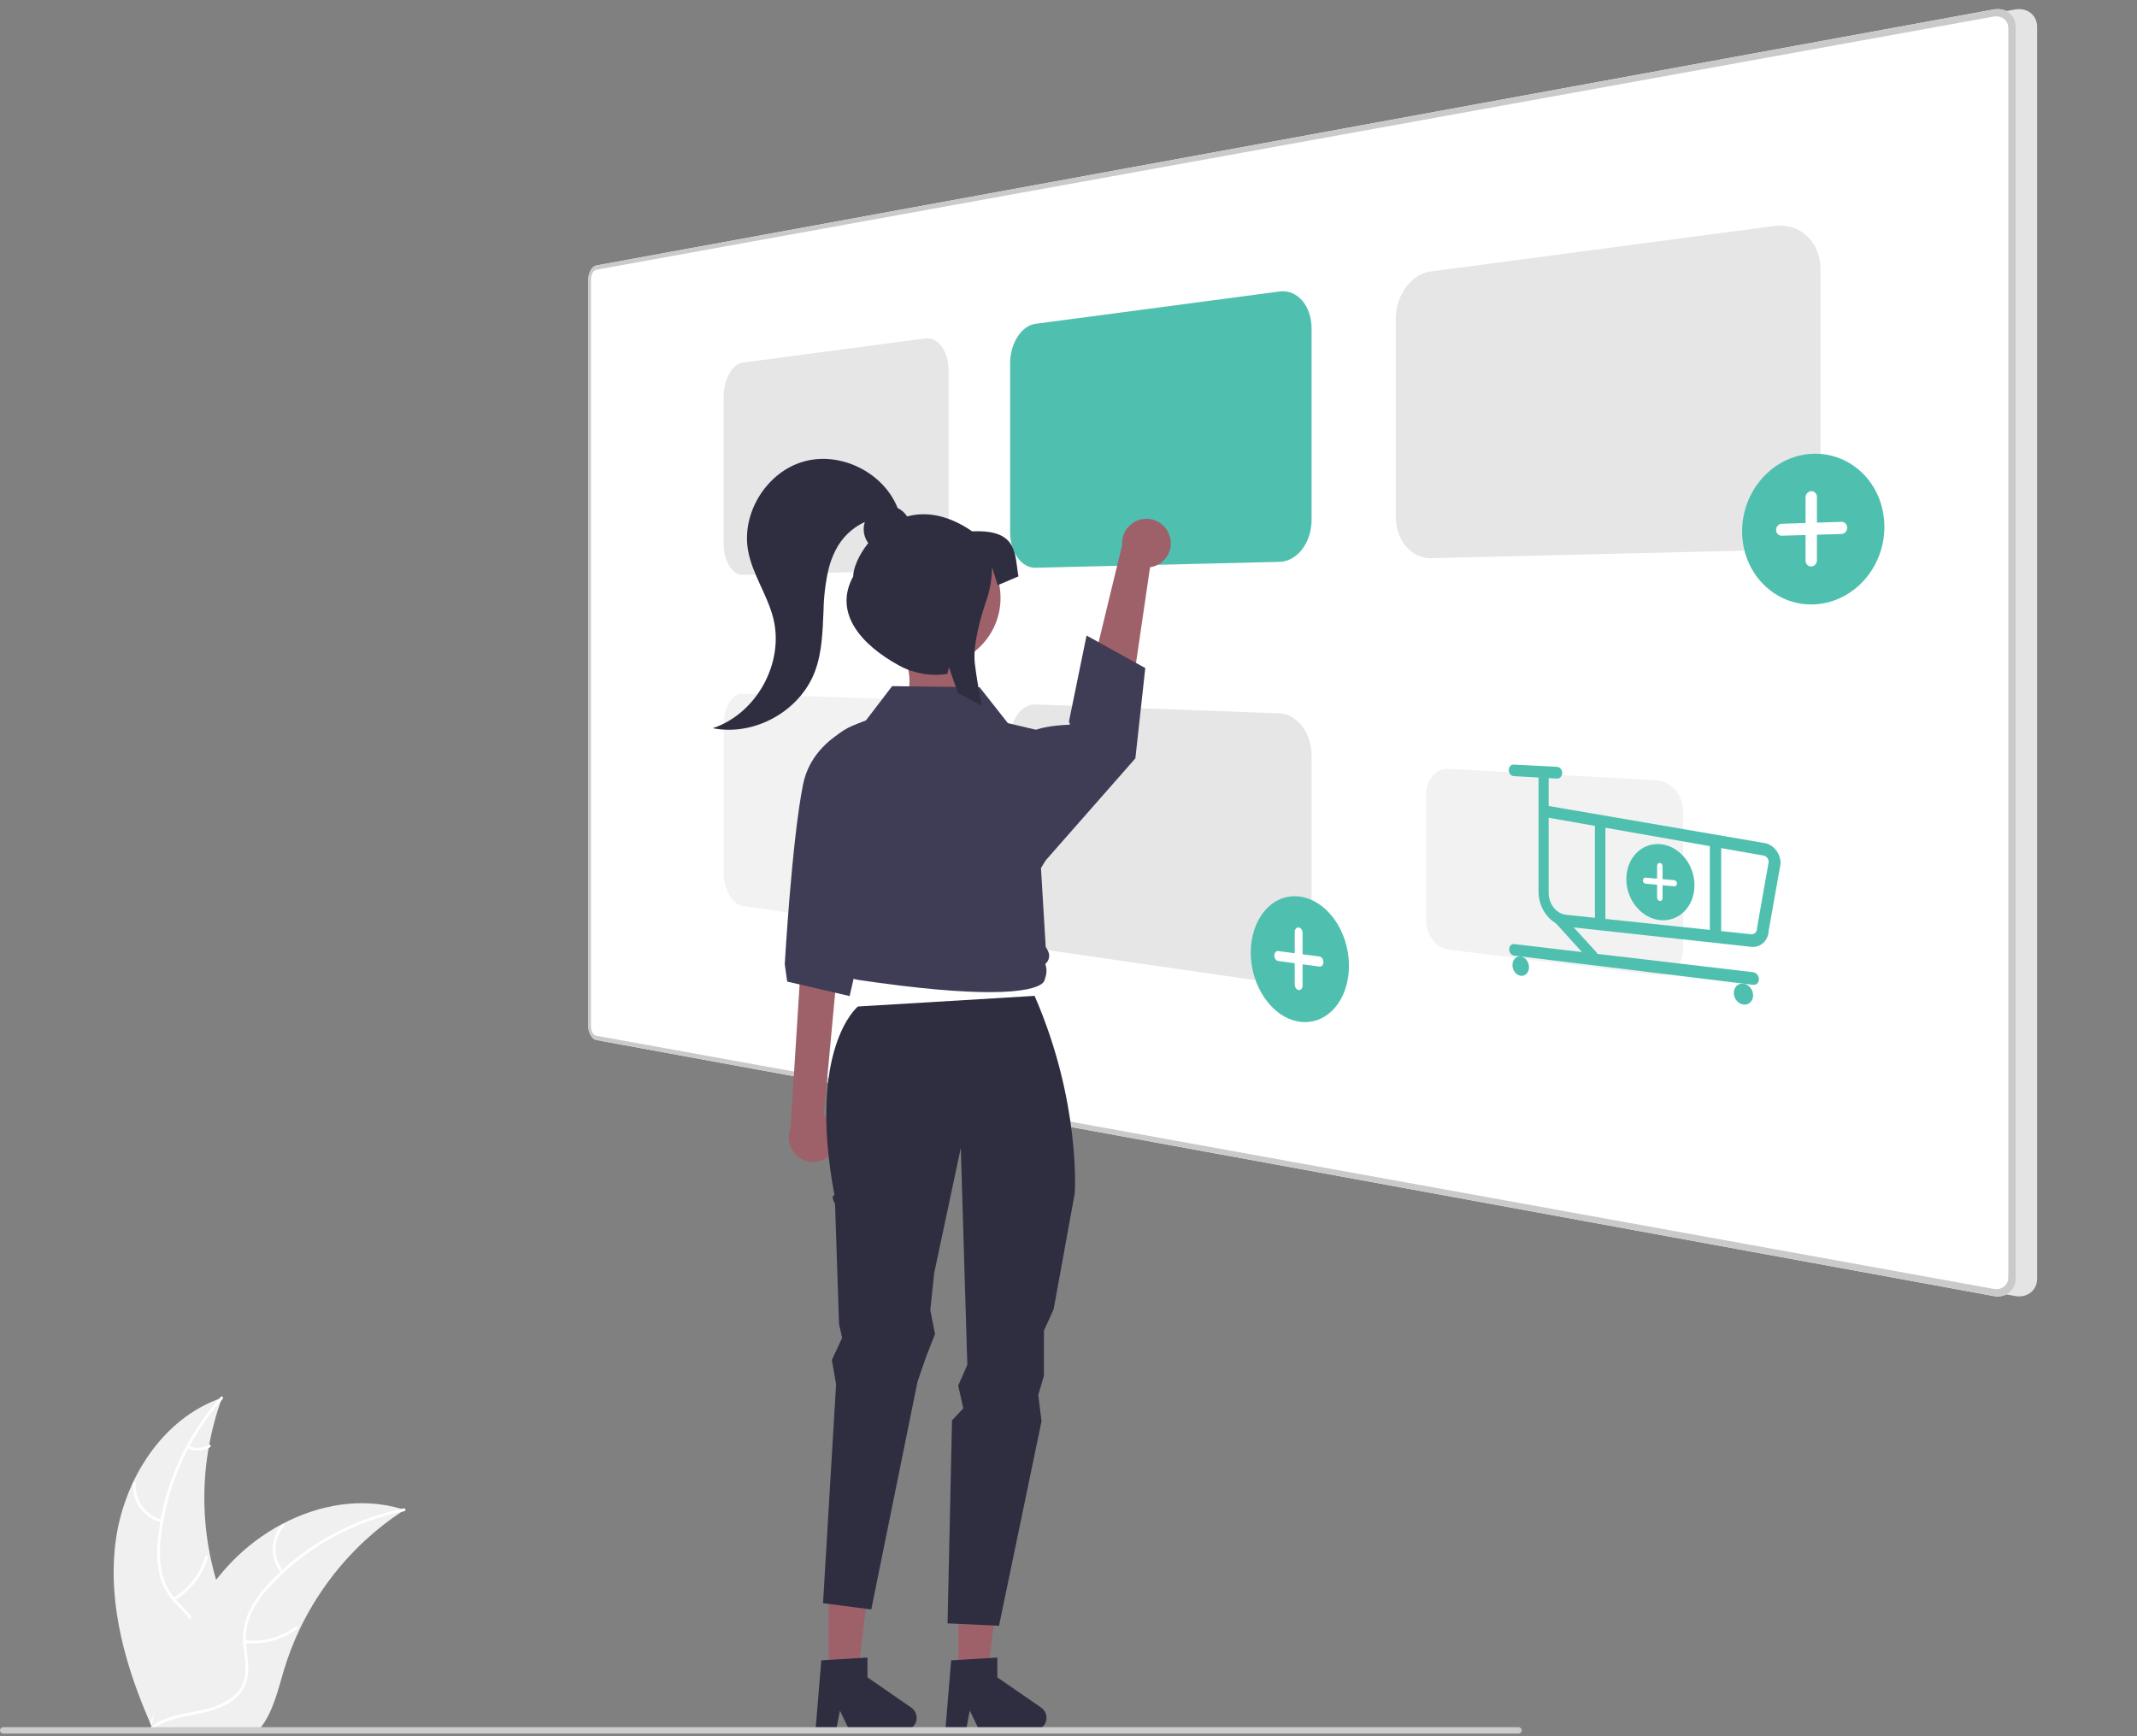 <?xml version="1.0" encoding="utf-8"?>
<!-- Generator: Adobe Illustrator 16.0.0, SVG Export Plug-In . SVG Version: 6.00 Build 0)  -->
<!DOCTYPE svg PUBLIC "-//W3C//DTD SVG 1.1//EN" "http://www.w3.org/Graphics/SVG/1.1/DTD/svg11.dtd">
<svg version="1.1" id="Layer_1" xmlns="http://www.w3.org/2000/svg" xmlns:xlink="http://www.w3.org/1999/xlink" x="0px" y="0px"
	 width="800px" height="650px" viewBox="1.526 -29.313 800 650" enable-background="new 1.526 -29.313 800 650"
	 xml:space="preserve">
<rect x="1.526" y="-29.313" width="800" height="650" fill="#808080" stroke="none"/>
<path id="a0650842-7e0d-4738-afc6-e49dd139c2fd-289" fill="#E4E4E4" d="M232.746,70.083c-0.434,0.09-0.835,0.294-1.163,0.591
	c-0.383,0.342-0.703,0.748-0.947,1.2c-0.282,0.516-0.497,1.067-0.637,1.638c-0.155,0.623-0.233,1.263-0.232,1.905v279.3
	c0,0.641,0.078,1.278,0.233,1.9c0.14,0.57,0.354,1.121,0.638,1.637c0.243,0.451,0.563,0.857,0.946,1.199
	c0.328,0.298,0.729,0.502,1.163,0.591l523.089,95.837c1.064,0.203,2.16,0.191,3.219-0.041c0.961-0.211,1.863-0.633,2.642-1.234
	c0.761-0.594,1.372-1.357,1.786-2.229c0.441-0.941,0.664-1.971,0.654-3.01V-19.254c0.01-1.039-0.215-2.067-0.656-3.008
	c-0.415-0.871-1.027-1.634-1.788-2.227c-0.778-0.602-1.681-1.023-2.642-1.234c-1.061-0.23-2.156-0.243-3.221-0.038L232.747,70.075
	L232.746,70.083z"/>
<path id="ab230013-2870-4714-bfc2-3c974790ba7e-290" fill="#FFFFFF" d="M224.746,70.083c-0.434,0.09-0.835,0.294-1.163,0.591
	c-0.383,0.342-0.703,0.748-0.947,1.2c-0.282,0.516-0.497,1.067-0.637,1.638c-0.155,0.623-0.233,1.263-0.232,1.905v279.3
	c0,0.641,0.078,1.278,0.233,1.9c0.14,0.57,0.354,1.121,0.638,1.637c0.243,0.451,0.563,0.857,0.946,1.199
	c0.328,0.298,0.729,0.502,1.163,0.591l523.089,95.837c1.064,0.203,2.16,0.191,3.219-0.041c0.961-0.211,1.863-0.633,2.642-1.234
	c0.761-0.594,1.372-1.357,1.786-2.229c0.441-0.941,0.664-1.971,0.654-3.01V-19.254c0.01-1.039-0.215-2.067-0.656-3.008
	c-0.415-0.871-1.027-1.634-1.788-2.227c-0.778-0.602-1.681-1.023-2.642-1.234c-1.061-0.23-2.156-0.243-3.221-0.038L224.747,70.075
	L224.746,70.083z"/>
<path id="efb73e9a-ed9f-4c58-9f24-e2c56f2a395b-291" fill="#CACACA" d="M224.746,70.083c-0.434,0.09-0.835,0.294-1.163,0.591
	c-0.383,0.342-0.703,0.748-0.947,1.2c-0.282,0.516-0.497,1.067-0.637,1.638c-0.155,0.623-0.233,1.263-0.232,1.905v279.3
	c0,0.641,0.078,1.278,0.233,1.9c0.14,0.57,0.354,1.121,0.638,1.637c0.243,0.451,0.563,0.857,0.946,1.199
	c0.328,0.298,0.729,0.502,1.163,0.591l523.089,95.837c1.064,0.203,2.16,0.191,3.219-0.041c0.961-0.211,1.863-0.633,2.642-1.234
	c0.761-0.594,1.372-1.357,1.786-2.229c0.441-0.941,0.664-1.971,0.654-3.01V-19.254c0.01-1.039-0.215-2.067-0.656-3.008
	c-0.415-0.871-1.027-1.634-1.788-2.227c-0.778-0.602-1.681-1.023-2.642-1.234c-1.061-0.23-2.156-0.243-3.221-0.038L224.747,70.075
	L224.746,70.083z M222.756,354.886V75.233c0-0.429,0.053-0.856,0.156-1.272c0.094-0.381,0.237-0.748,0.426-1.092
	c0.163-0.301,0.377-0.572,0.633-0.8c0.218-0.198,0.485-0.333,0.774-0.392l523.083-94.776c0.71-0.135,1.439-0.124,2.145,0.031
	c0.64,0.142,1.24,0.424,1.757,0.826c0.505,0.396,0.911,0.905,1.187,1.486c0.293,0.626,0.441,1.309,0.436,2v467.634
	c0.006,0.691-0.144,1.375-0.436,2c-0.276,0.58-0.684,1.088-1.188,1.484c-0.518,0.4-1.118,0.684-1.757,0.824
	c-0.706,0.154-1.436,0.166-2.146,0.029l-523.08-94.771c-0.289-0.06-0.557-0.195-0.774-0.393c-0.256-0.229-0.47-0.498-0.633-0.8
	c-0.188-0.345-0.331-0.712-0.425-1.093C222.81,355.743,222.757,355.315,222.756,354.886L222.756,354.886z"/>
<path fill="#F0F0F0" d="M44.751,548.276c2.922-23.498,17.485-46.65,39.896-54.298c-8.838,24.187-8.836,50.72,0.005,74.904
	c3.443,9.314,8.244,19.316,5.004,28.704c-2.016,5.842-6.946,10.311-12.457,13.105c-5.512,2.794-11.628,4.126-17.668,5.431
	l-1.189,0.983C48.755,595.456,41.83,571.774,44.751,548.276z"/>
<path fill="#FFFFFF" d="M84.869,494.423c-13.05,14.623-21.162,32.986-23.182,52.481c-0.509,4.189-0.355,8.433,0.457,12.574
	c0.921,4.008,2.899,7.696,5.729,10.682c2.582,2.837,5.551,5.439,7.398,8.854c1.86,3.564,2.111,7.753,0.689,11.513
	c-1.631,4.678-4.846,8.491-8.119,12.11c-3.634,4.02-7.473,8.136-9.018,13.464c-0.188,0.646-1.178,0.317-0.991-0.327
	c2.688-9.27,11.686-14.535,15.978-22.884c2.002-3.896,2.843-8.419,0.965-12.531c-1.642-3.596-4.701-6.282-7.34-9.132
	c-2.802-2.872-4.859-6.387-5.99-10.237c-1.02-4.086-1.337-8.316-0.938-12.51c0.748-9.453,2.978-18.731,6.607-27.492
	c4.087-10.022,9.859-19.271,17.065-27.348C84.625,493.141,85.313,493.927,84.869,494.423L84.869,494.423z"/>
<path fill="#FFFFFF" d="M61.968,540.589c-6.661-1.617-11.169-7.821-10.649-14.655c0.024-0.288,0.277-0.501,0.564-0.477
	c0.273,0.023,0.482,0.254,0.478,0.528c-0.496,6.365,3.721,12.143,9.934,13.612C62.949,539.753,62.618,540.743,61.968,540.589z"/>
<path fill="#FFFFFF" d="M66.374,568.895c5.824-3.478,10.124-9.022,12.042-15.53c0.189-0.645,1.18-0.316,0.991,0.327
	c-2.008,6.768-6.495,12.529-12.563,16.136C66.265,570.17,65.798,569.236,66.374,568.895z"/>
<path fill="#FFFFFF" d="M72.169,511.954c2.406,1.144,5.227,1.001,7.504-0.381c0.574-0.351,1.04,0.584,0.47,0.933
	c-2.523,1.514-5.633,1.678-8.302,0.439c-0.267-0.098-0.412-0.386-0.332-0.659C71.602,512.014,71.896,511.865,72.169,511.954z"/>
<path fill="#F0F0F0" d="M152.956,535.949c-0.353,0.229-0.704,0.458-1.058,0.696c-4.719,3.104-9.179,6.585-13.335,10.411
	c-0.325,0.29-0.651,0.59-0.969,0.89c-9.914,9.323-18.01,20.407-23.878,32.687c-2.33,4.889-4.286,9.947-5.849,15.132
	c-2.158,7.161-3.928,15.097-8.2,20.954c-0.439,0.616-0.916,1.205-1.427,1.762H59.635c-0.087-0.044-0.176-0.079-0.264-0.123
	l-1.542,0.07c0.062-0.273,0.132-0.555,0.194-0.828c0.035-0.158,0.079-0.317,0.114-0.476c0.026-0.105,0.053-0.211,0.071-0.309
	c0.008-0.035,0.018-0.07,0.026-0.097c0.018-0.097,0.044-0.185,0.062-0.272c0.388-1.577,0.787-3.153,1.198-4.73
	c0-0.009,0-0.009,0.009-0.018c3.017-12.044,7.452-23.687,13.212-34.686c0.176-0.326,0.353-0.661,0.546-0.987
	c2.667-4.868,5.728-9.511,9.152-13.881c1.882-2.387,3.884-4.677,5.998-6.861c5.473-5.634,11.798-10.372,18.743-14.04
	c13.847-7.311,29.877-10.112,44.675-5.646C152.207,535.712,152.578,535.826,152.956,535.949z"/>
<path fill="#FFFFFF" d="M152.869,536.439c-19.224,3.818-36.756,13.597-50.106,27.946c-2.929,3.038-5.361,6.519-7.206,10.314
	c-1.678,3.755-2.319,7.891-1.858,11.979c0.354,3.819,1.157,7.685,0.577,11.523c-0.661,3.966-2.982,7.461-6.381,9.607
	c-4.119,2.753-8.981,3.862-13.774,4.781c-5.321,1.021-10.865,1.997-15.306,5.32c-0.538,0.403-1.131-0.456-0.594-0.857
	c7.727-5.783,18.082-4.569,26.535-8.652c3.944-1.905,7.338-5.01,8.315-9.424c0.854-3.859,0.029-7.847-0.362-11.711
	c-0.509-3.98-0.035-8.024,1.38-11.78c1.646-3.877,3.939-7.445,6.782-10.553c6.289-7.099,13.655-13.164,21.828-17.974
	c9.297-5.541,19.474-9.451,30.09-11.562C153.446,535.269,153.522,536.31,152.869,536.439L152.869,536.439z"/>
<path fill="#FFFFFF" d="M106.79,559.512c-4.345-5.301-4.209-12.969,0.32-18.113c0.446-0.502,1.247,0.166,0.801,0.67
	c-4.228,4.784-4.34,11.936-0.264,16.85C108.075,559.436,107.215,560.026,106.79,559.512z"/>
<path fill="#FFFFFF" d="M93.265,584.766c6.745,0.729,13.516-1.109,18.965-5.15c0.54-0.4,1.133,0.458,0.595,0.857
	c-5.678,4.195-12.729,6.095-19.746,5.319C92.41,585.718,92.6,584.691,93.265,584.766z"/>
<path fill="#FFFFFF" d="M313.139,542.791c1.233,2.361,3.571,3.945,6.222,4.214c0.669,0.065,0.479,1.093-0.187,1.027
	c-2.926-0.311-5.508-2.052-6.893-4.647c-0.154-0.238-0.097-0.557,0.132-0.726C312.65,542.496,312.974,542.556,313.139,542.791
	L313.139,542.791z"/>
<path fill="#E6E6E6" d="M347.867,184.24l-68.239,1.651c-3.996,0.09-7.201-5.109-7.206-11.619v-55.104
	c0.004-6.51,3.21-12.21,7.206-12.747l68.239-9.038c4.828-0.631,8.782,4.732,8.787,11.995v61.49
	C356.649,178.133,352.694,184.116,347.867,184.24z"/>
<path fill="#4FC0B0" d="M480.563,181.03l-91.392,2.211c-5.272,0.118-9.497-5.833-9.502-13.303v-63.234
	c0.005-7.47,4.23-14.084,9.502-14.791l91.392-12.104c6.563-0.861,11.948,5.299,11.957,13.778v71.789
	C492.512,173.857,487.127,180.862,480.563,181.03z"/>
<path fill="#E6E6E6" d="M665.851,176.547l-128.707,3.114c-7.275,0.167-13.096-6.795-13.104-15.558V89.924
	c0.008-8.763,5.828-16.636,13.104-17.609l128.707-17.047c9.436-1.238,17.198,5.989,17.21,16.175v86.233
	C683.049,167.864,675.286,176.308,665.851,176.547z"/>
<path fill="#F2F2F2" d="M347.867,319.762l-68.239-9.876c-3.996-0.585-7.201-6.324-7.206-12.836v-55.104
	c0.004-6.509,3.21-11.668,7.206-11.529l68.239,2.488c4.828,0.184,8.782,6.215,8.787,13.479v61.49
	C356.649,315.138,352.694,320.452,347.867,319.762z"/>
<path fill="#E6E6E6" d="M480.563,338.964l-91.392-13.225c-5.272-0.771-9.497-7.437-9.502-14.908v-63.234
	c0.005-7.469,4.23-13.37,9.502-13.185l91.392,3.332c6.563,0.249,11.948,7.317,11.957,15.799v71.789
	C492.512,333.812,487.127,339.904,480.563,338.964z"/>
<g id="e3e4f7c8-e232-44d3-85d4-7e764218aef0">
	<path id="fcc64bf3-a6e1-406f-af2a-c5c9529d985b" fill="#4FC0B0" d="M487.771,306.305c10.256,1.117,18.736,12.737,18.736,25.932
		c0,13.191-8.48,22.542-18.736,20.915c-10.039-1.592-18.021-13.146-18.021-25.834C469.75,314.628,477.731,305.212,487.771,306.305z"
		/>
	<path id="a515bf60-7ad9-4961-925b-281b4504c434-570" fill="#FFFFFF" d="M495.461,328.774l-6.306-0.832v-7.974
		c0-1.036-0.661-1.959-1.473-2.058l0,0l0,0c-0.811-0.098-1.467,0.662-1.467,1.694l0,0v7.951l-6.185-0.815
		c-0.797-0.104-1.444,0.641-1.444,1.665l0,0l0,0c0,1.027,0.647,1.944,1.444,2.054l0,0l6.185,0.839v7.951
		c0,1.032,0.656,1.966,1.467,2.083l0,0l0,0c0.812,0.12,1.473-0.624,1.473-1.66v-7.975l6.306,0.855
		c0.827,0.112,1.497-0.646,1.497-1.691l0,0l0,0C496.958,329.817,496.288,328.883,495.461,328.774L495.461,328.774L495.461,328.774
		L495.461,328.774z"/>
</g>
<g id="e103fff6-fe82-4519-942e-bf1bf1b0aca3">
	<path id="add300b1-303e-47da-8a54-54886e1d1e76" fill="#4FC0B0" d="M679.701,140.589c14.894-0.828,27.258,11.41,27.258,27.356
		s-12.364,28.945-27.258,29.032c-14.512,0.085-26.008-12.18-26.008-27.395C653.693,154.368,665.189,141.395,679.701,140.589z"/>
	<path id="ac71a829-1528-4702-ba68-9cb7b8b12af7-571" fill="#FFFFFF" d="M690.865,166.049l-9.156,0.3v-9.604
		c0-1.248-0.957-2.219-2.133-2.168l0,0l0,0c-1.174,0.051-2.127,1.101-2.127,2.343l0,0v9.568l-8.941,0.293
		c-1.152,0.038-2.084,1.066-2.084,2.297l0,0l0,0c0,1.232,0.932,2.203,2.084,2.169l0,0l8.941-0.258v9.568
		c0,1.244,0.953,2.234,2.127,2.212l0,0l0,0c1.176-0.023,2.133-1.052,2.133-2.299v-9.604l9.156-0.264
		c1.199-0.035,2.175-1.084,2.175-2.345c0,0,0,0,0,0l0,0C693.04,166.999,692.064,166.009,690.865,166.049L690.865,166.049
		L690.865,166.049L690.865,166.049z"/>
</g>
<g id="eec1f109-4866-4d4c-80db-d160015753dd">
	<path id="ad2802dd-75a3-400f-a980-dd7e255328e3" fill="#4FC0B0" d="M353.167,185.021c7.524-0.434,13.728,8.349,13.728,19.625
		c0,11.277-6.204,20.469-13.728,20.529c-7.386,0.06-13.274-8.733-13.274-19.64C339.893,194.629,345.781,185.449,353.167,185.021z"/>
	<path id="a152d324-d2c4-475a-92fe-001d0469b5e0-572" fill="#FFFFFF" d="M358.812,203.216l-4.627,0.162v-6.834
		c0-0.889-0.484-1.587-1.082-1.56l0,0c-0.595,0.027-1.077,0.767-1.077,1.652l0,0l0,0v6.818l-4.55,0.159
		c-0.588,0.02-1.064,0.749-1.064,1.629l0,0l0,0c0,0.88,0.476,1.578,1.064,1.56l4.55-0.141v6.816c0,0.885,0.482,1.594,1.077,1.582
		l0,0l0,0c0.598-0.012,1.082-0.743,1.082-1.631l0,0v-6.835l4.627-0.143c0.604-0.019,1.096-0.759,1.096-1.654l0,0l0,0
		C359.907,203.902,359.416,203.194,358.812,203.216L358.812,203.216L358.812,203.216L358.812,203.216z"/>
</g>
<path fill="#9E616A" d="M439.375,171.232c1.572,4.756-1.008,9.886-5.764,11.458c-0.508,0.168-1.028,0.291-1.557,0.366
	l-10.549,72.001l-17.303-8.451l17.404-71.87c-0.386-5.021,3.373-9.404,8.395-9.79C434.203,164.624,438.078,167.223,439.375,171.232z
	"/>
<path fill="#9E616A" d="M313.389,401.832c2.91-4.077,1.964-9.741-2.113-12.65c-0.435-0.311-0.896-0.582-1.379-0.811l7.116-76.587
	l-14.904,7.64l-4.654,73.801c-1.855,4.683,0.438,9.982,5.12,11.836C306.492,406.613,310.963,405.278,313.389,401.832
	L313.389,401.832z"/>
<polygon fill="#9E616A" points="324.298,334.784 388.259,332.324 391.949,265.903 318.148,265.903 "/>
<polygon fill="#9E616A" points="311.7,597.668 322.631,597.666 327.829,555.51 311.698,555.51 "/>
<path fill="#2F2E41" d="M308.989,592.275l17.277-1.031v7.402l16.427,11.345c2.102,1.451,2.629,4.331,1.178,6.433
	c-0.863,1.25-2.285,1.997-3.805,1.997h-20.57l-3.545-7.322l-1.385,7.322h-7.756L308.989,592.275z"/>
<polygon fill="#9E616A" points="360.314,597.668 371.244,597.666 376.443,555.51 360.313,555.51 "/>
<path fill="#2F2E41" d="M322.684,347.504c0,0-19.137,15.451-8.763,70.629c-1.58,0.188,0.209,3.303,0.209,3.303l1.497,44.959
	l1.157,5.152l-3.847,8.315l1.586,9.034l-4.888,81.991l18.057,2.335l17.28-85.144l3.291-9.572l3.301-8.391l-1.78-8.948l1.46-13.888
	l9.962-46.829l2.438,81.219l-3.403,7.753l1.895,8.512l-4.22,4.519l-1.667,75.99l19.254,0.9l15.932-76.604l-1.235-9.775l2.119-7.228
	v-16.884l3.631-7.968l7.914-43.447c0,0,2.387-33.958-15.032-73.919L322.684,347.504z"/>
<path fill="#3F3D56" d="M330.483,239.013c0,0-24.172,4.781-28.336,25.395c-4.165,20.614-6.845,67.263-6.845,67.263l0.912,6.496
	l23.381,5.422l14.924-65.363L330.483,239.013z"/>
<path fill="#3F3D56" d="M385.646,245.972c0,0,2.45-3.434,16.172-3.963c0.564-0.021-0.135-1.142-0.135-1.142l6.599-32.253
	l21.99,12.175l-3.712,33.813l-36.136,41.101L385.646,245.972z"/>
<path fill="#2F2E41" d="M357.604,592.275l17.277-1.031v7.402l16.427,11.345c2.102,1.451,2.629,4.331,1.178,6.433
	c-0.863,1.25-2.286,1.997-3.806,1.997H368.11l-3.546-7.322l-1.384,7.322h-7.756L357.604,592.275z"/>
<path fill="#CCCCCC" d="M570.005,619.688H2.711c-0.658-0.003-1.188-0.539-1.185-1.197c0.003-0.652,0.532-1.181,1.185-1.184h567.294
	c0.658,0.003,1.188,0.539,1.184,1.196C571.187,619.156,570.657,619.685,570.005,619.688z"/>
<path fill="#F2F2F2" d="M621.718,335.791l-77.968-9.573c-4.632-0.574-8.354-5.531-8.358-11.086v-47.008
	c0.004-5.552,3.727-9.848,8.358-9.6l77.968,4.286c5.437,0.306,9.88,5.487,9.887,11.581v51.577
	C631.598,332.061,627.154,336.452,621.718,335.791z"/>
<g id="a3c861bb-19cc-462b-bc3a-1f29faec5e60">
	<path id="a24c8b8a-c30a-477e-8412-dbddb638fe0a" fill="#4FC0B0" d="M622.957,286.712c7.093,0.547,12.91,7.44,12.91,15.39
		c0,7.95-5.817,13.793-12.91,13.06c-7-0.726-12.606-7.6-12.606-15.363C610.351,292.035,615.957,286.175,622.957,286.712z"/>
	<path id="ac585bde-7a48-4e1f-a3d4-d671a5b024fe-573" fill="#FFFFFF" d="M628.28,300.217l-4.362-0.389v-4.842
		c0-0.628-0.457-1.177-1.021-1.223l0,0l0,0c-0.563-0.049-1.02,0.423-1.02,1.051v4.831l-4.312-0.385
		c-0.557-0.05-1.009,0.417-1.009,1.041l0,0l0,0c0,0.625,0.452,1.173,1.009,1.224l0,0l4.312,0.395v4.83
		c0,0.629,0.456,1.18,1.02,1.235l0,0l0,0c0.564,0.056,1.021-0.41,1.021-1.039v-4.841l4.362,0.397c0.57,0.053,1.032-0.418,1.032-1.05
		l0,0l0,0C629.313,300.821,628.851,300.268,628.28,300.217L628.28,300.217L628.28,300.217z"/>
</g>
<path fill="#4FC0B0" d="M657.089,325.154l-69.292-7.574c-5.712-0.631-10.293-6.442-10.299-12.997v-44.262
	c0.002-1.207,0.846-2.14,1.887-2.081c1.038,0.058,1.881,1.081,1.884,2.289v11.896l80.306,13.801
	c3.606,0.336,6.516,3.724,6.521,7.618c0,0.147-0.013,0.294-0.038,0.436l-4.396,24.728
	C663.538,322.82,660.622,325.535,657.089,325.154z M581.269,276.834v28.118c0.004,4.154,2.913,7.826,6.528,8.21l69.292,7.281
	c1.203,0.125,2.183-0.829,2.183-2.131c0-0.147,0.014-0.291,0.039-0.432l4.35-24.576c-0.091-1.241-1.048-2.267-2.194-2.357
	c-0.067-0.006-0.133-0.015-0.199-0.026L581.269,276.834z"/>
<path fill="#4FC0B0" d="M570.813,328.761c1.71,0.208,3.101,2.003,3.101,4.01c0,2.008-1.391,3.454-3.101,3.232
	c-1.704-0.22-3.082-2.014-3.082-4.008C567.73,330,569.108,328.552,570.813,328.761z"/>
<path fill="#4FC0B0" d="M654.188,338.934c2.002,0.245,3.628,2.201,3.628,4.374c0,2.167-1.626,3.718-3.628,3.458
	c-1.991-0.256-3.601-2.212-3.601-4.367C650.588,340.241,652.197,338.691,654.188,338.934z"/>
<path fill="#4FC0B0" d="M657.816,339.377l-89.471-10.919c-1.018-0.123-1.842-1.192-1.842-2.388c0-1.194,0.824-2.066,1.842-1.946
	l89.471,10.539c1.206,0.142,2.187,1.314,2.187,2.619C660.003,338.588,659.022,339.523,657.816,339.377z"/>
<path fill="#4FC0B0" d="M584.432,262.169l-16.242-0.915c-1.019-0.06-1.84-1.078-1.837-2.272c0.003-1.19,0.822-2.111,1.837-2.062
	l16.242,0.846c1.054,0.057,1.906,1.092,1.902,2.311C586.331,261.29,585.482,262.227,584.432,262.169z"/>
<path fill="#4FC0B0" d="M597.841,330.923c-0.467-0.055-0.918-0.303-1.271-0.691l-12.655-13.953
	c-0.798-0.878-0.892-2.274-0.211-3.125c0.685-0.853,1.888-0.835,2.689,0.038c0.004,0.004,0.005,0.007,0.007,0.009l12.715,13.951
	c0.82,0.9,0.915,2.322,0.209,3.174C598.952,330.774,598.41,330.992,597.841,330.923L597.841,330.923z"/>
<path fill="#4FC0B0" d="M600.552,317.602c-1.082-0.117-1.958-1.211-1.958-2.443l0,0v-35.825c0-1.232,0.876-2.17,1.958-2.096
	c1.086,0.076,1.97,1.141,1.97,2.378v35.958C602.521,316.811,601.638,317.719,600.552,317.602L600.552,317.602L600.552,317.602z"/>
<path fill="#4FC0B0" d="M643.729,322.265c-1.175-0.127-2.123-1.27-2.123-2.552l0,0v-34.191c0.002-1.283,0.953-2.251,2.128-2.162
	c1.173,0.089,2.124,1.196,2.126,2.479v34.324C645.859,321.45,644.904,322.391,643.729,322.265L643.729,322.265L643.729,322.265z"/>
<path fill="#9E616A" d="M336.8,213.318c5.608,4.182,6.635,14.379,3.317,20.53s23.498,5.165,23.498,5.165s-7.826-11.391-2.25-19.202
	S336.8,213.318,336.8,213.318z"/>
<path fill="#3F3D56" d="M371.939,342.123c-10.353,0-25.936-1.143-49.396-4.625c-3.102-0.468-5.538-2.898-6.014-5.999
	c-1.569-1.657-1.934-4.12-0.911-6.16l0.021-0.043l-0.531-0.626c-1.689-1.985-1.848-4.854-0.387-7.012l-7.266-51.975
	c-1.523-10.663,4.935-20.85,15.228-24.021l2.683-0.835l10.142-13.266l0.2,0.002l32.561,0.434l10.567,13.418l17.08,4.027l0.045,0.26
	l3.966,22.914c2.063,11.917-2.668,16.606-8.706,27.086l1.772,29.435l0.804,1.461c0.921,1.668,0.522,3.756-0.947,4.968
	c0.539,1.54,0.575,3.21,0.104,4.772l-0.418,1.381c0.001,0.039-0.11,0.601-1.012,1.285
	C389.898,340.238,385.23,342.123,371.939,342.123z"/>
<circle fill="#9E616A" cx="350.553" cy="194.561" r="25.527"/>
<path fill="#2F2E41" d="M365.479,169.618c-9.356-6.434-17.595-7.415-24.362-5.589c-0.878-1.357-2.108-2.45-3.56-3.16
	c-5.278-13.3-21.342-21.288-35.127-17.405c-13.874,3.908-23.447,19.277-20.837,33.453c1.618,8.787,7.148,16.396,9.373,25.049
	c4.306,16.751-6.198,35.94-22.629,41.34c15.558,3.124,32.683-6.379,38.264-21.234c2.711-7.215,2.875-15.092,3.22-22.792
	c0.09-5.314,0.741-10.605,1.942-15.783c0.596-2.323,1.438-4.576,2.512-6.72c2.339-4.714,6.224-8.483,11.006-10.678
	c-0.869,2.687-0.392,5.628,1.282,7.903c-3.648,4.57-5.635,9.513-5.635,12.473c-7.579,13.853,3.259,25.751,17.112,33.331
	c5.524,3.039,11.905,4.151,18.133,3.161l0.579-2.474l0.785,2.229l2.621,7.471c3.024,1.462,6.021,3.066,8.993,4.811
	c-1.129-5.302-2.042-10.593-2.671-15.767c-0.869-7.042,2.163-17.525,4.352-23.901c1.356-3.929,2.053-8.056,2.06-12.213v-0.182
	l2.131,6.843l7.756-3.309C381.335,178.199,382.778,168.804,365.479,169.618z"/>
</svg>
